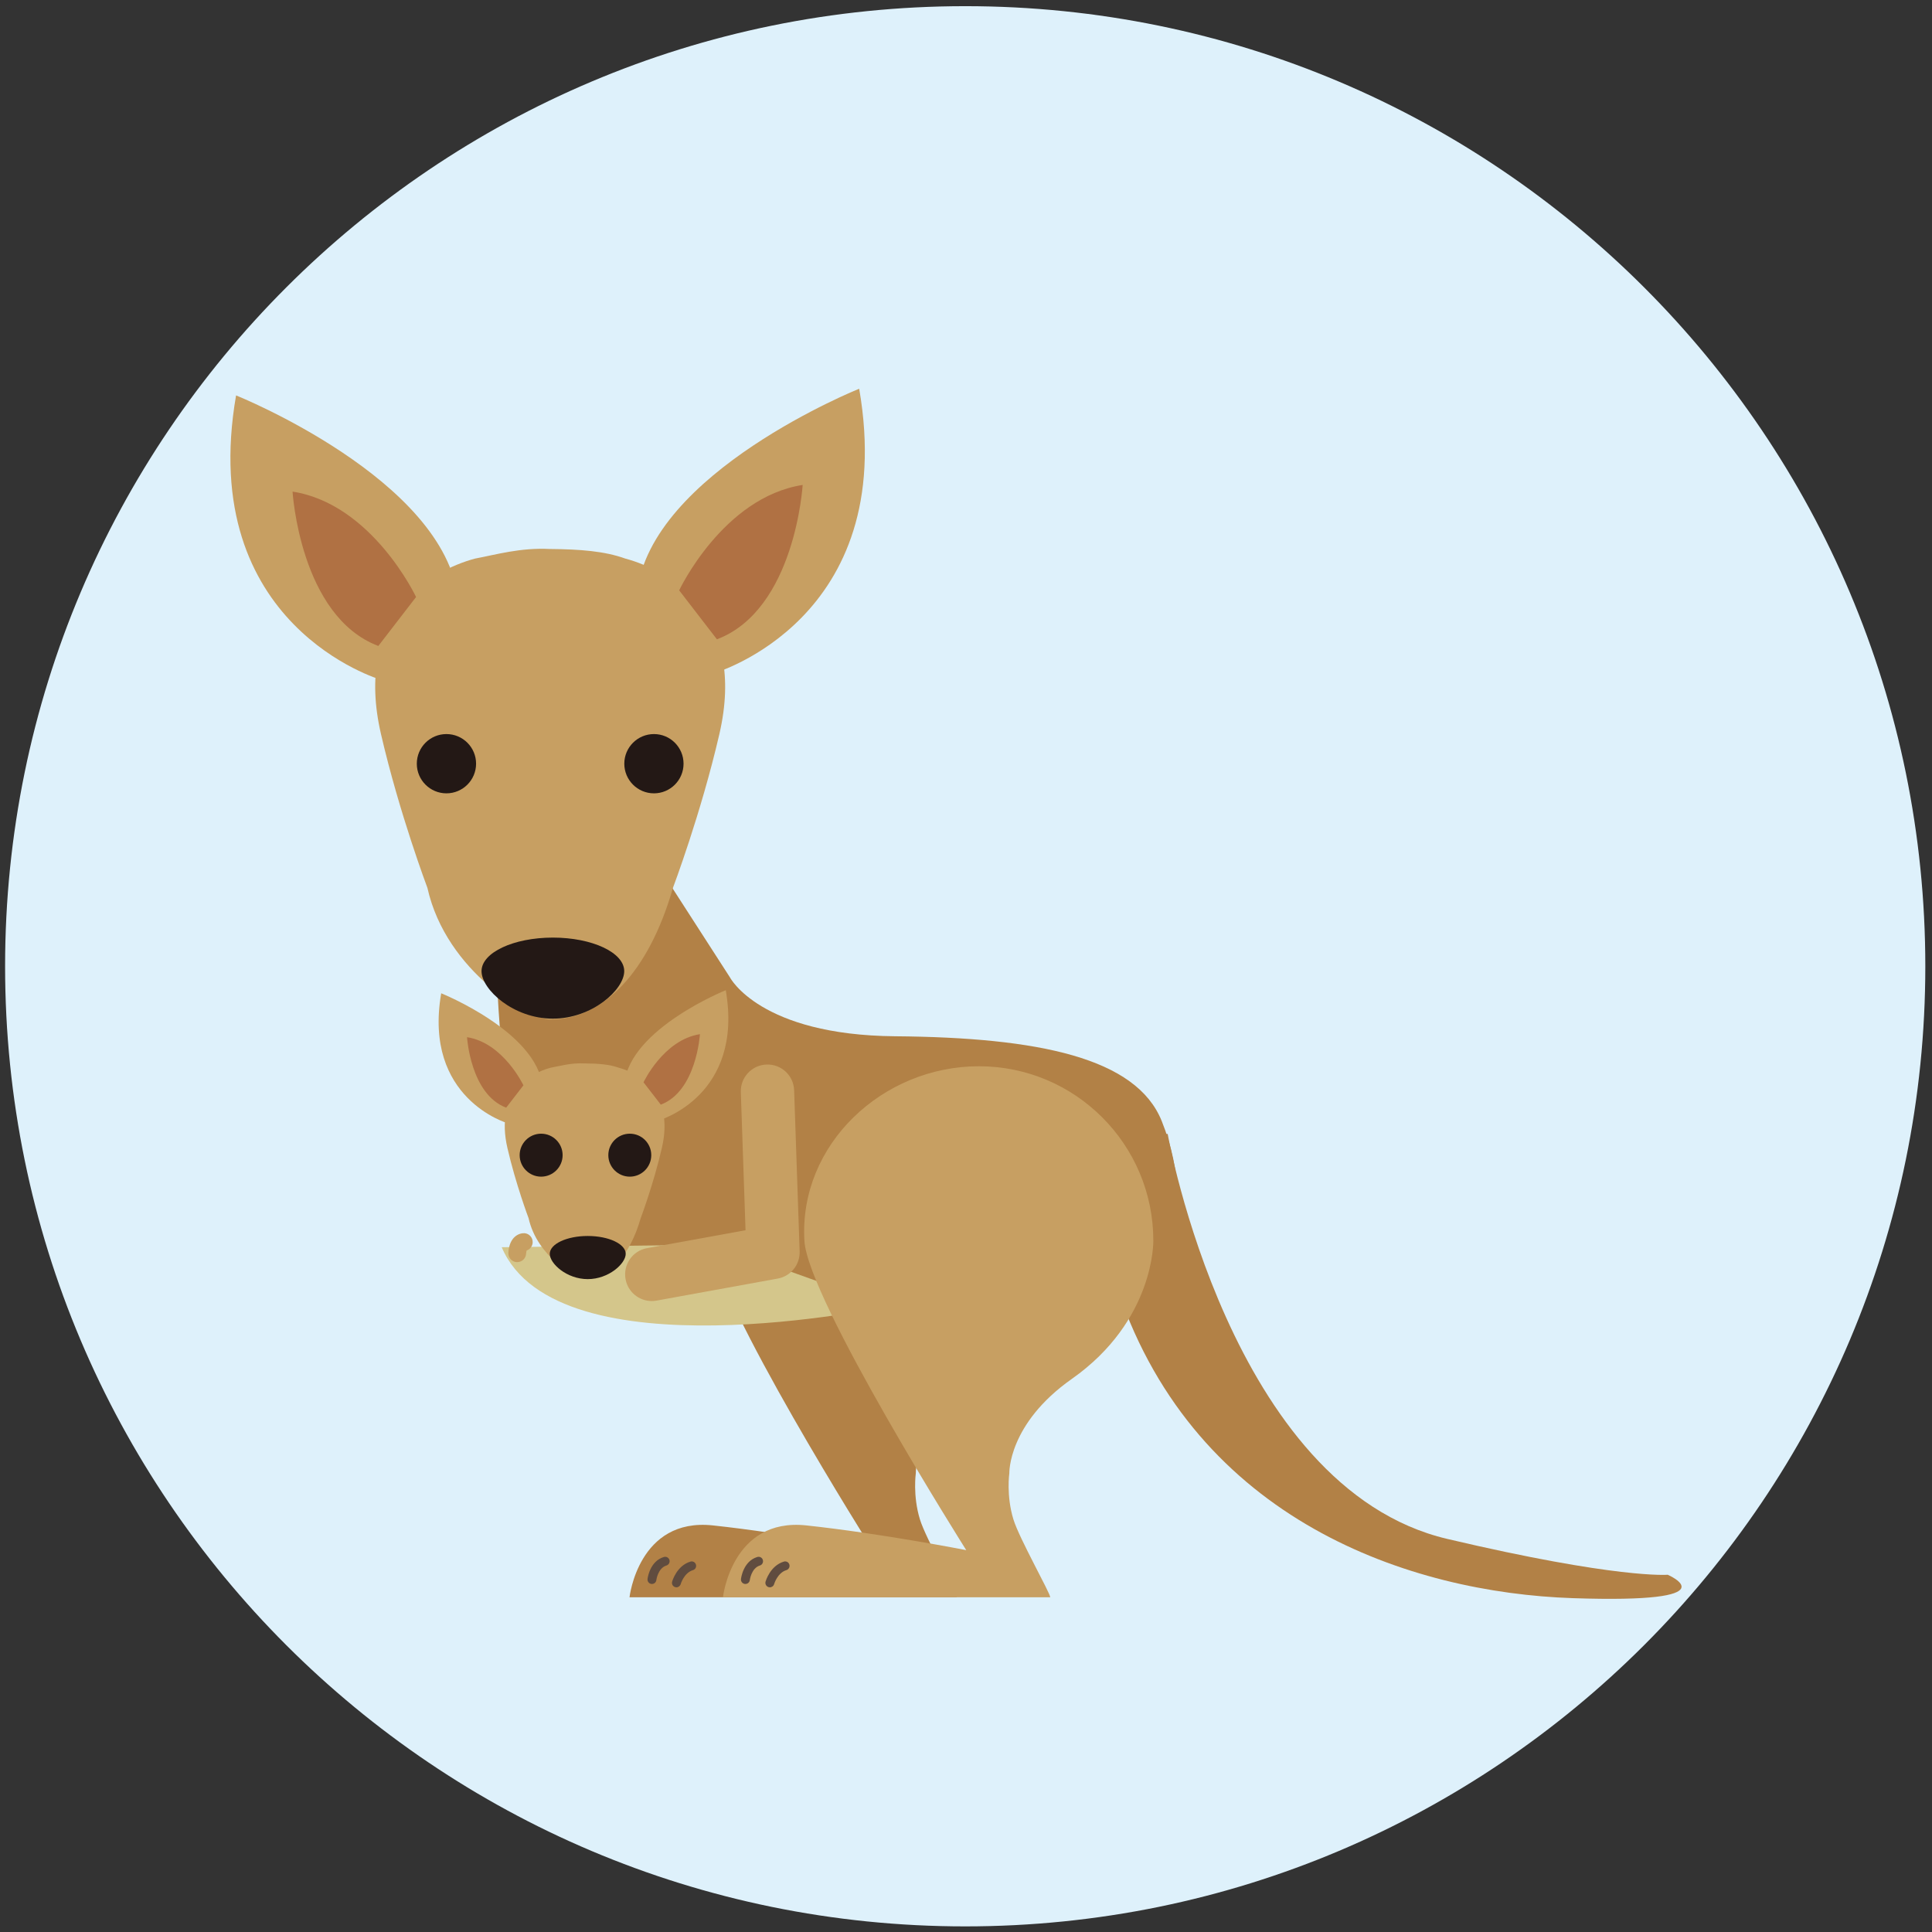 <?xml version="1.0" encoding="utf-8"?>
<!-- Generator: Adobe Illustrator 28.1.0, SVG Export Plug-In . SVG Version: 6.00 Build 0)  -->
<svg version="1.1" id="レイヤー_1" xmlns="http://www.w3.org/2000/svg" xmlns:xlink="http://www.w3.org/1999/xlink" x="0px"
	 y="0px" viewBox="0 0 75.457 75.457" style="enable-background:new 0 0 75.457 75.457;" xml:space="preserve">
<rect x="0" y="0" width="75.457" height="75.457" fill="#333333" stroke="none"/>
<style type="text/css">
	.st0{fill:#DEF1FB;}
	.st1{fill:#B28146;}
	.st2{fill:#604C3F;}
	.st3{fill:#C79F62;}
	.st4{fill:#231815;}
	.st5{fill:#B07143;}
	.st6{fill:#D4C68B;}
</style>
<path class="st0" d="M75.196,37.739c0,20.71-16.789,37.499-37.498,37.499c-20.71,0-37.499-16.789-37.499-37.499
	c0-20.709,16.789-37.498,37.499-37.498C58.407,0.241,75.196,17.029,75.196,37.739z"/>
<path class="st1" d="M27.767,48.458c-0.217-3.757,3.05-6.814,6.813-6.814c3.763,0,6.814,3.051,6.814,6.814
	c0,0,0.062,3.113-3.182,5.396c-2.502,1.76-2.443,3.685-2.443,3.685s-0.126,0.87,0.16,1.802c0.23,0.754,1.441,2.884,1.438,3.042
	H24.587c0,0,0.347-3.117,3.255-2.806c2.91,0.312,6.247,0.966,6.247,0.966S27.899,50.746,27.767,48.458z"/>
<g>
	<path class="st2" d="M25.463,61.864c-0.007,0-0.013,0-0.02-0.001c-0.096-0.011-0.163-0.097-0.152-0.192
		c0.002-0.028,0.084-0.695,0.638-0.861c0.095-0.027,0.188,0.024,0.217,0.116c0.027,0.092-0.025,0.189-0.117,0.217
		c-0.333,0.1-0.393,0.563-0.394,0.568C25.625,61.8,25.549,61.864,25.463,61.864z"/>
	<path class="st2" d="M26.418,61.995c-0.016,0-0.031-0.002-0.047-0.007c-0.092-0.026-0.146-0.121-0.12-0.213
		c0.007-0.025,0.179-0.623,0.714-0.784c0.095-0.028,0.19,0.024,0.216,0.116c0.028,0.092-0.023,0.188-0.115,0.216
		c-0.351,0.105-0.479,0.541-0.48,0.545C26.562,61.945,26.494,61.995,26.418,61.995z"/>
</g>
<path class="st1" d="M44.197,49.903c0,0.417-0.338,0.754-0.754,0.754H30.837c-0.417,0-0.755-0.337-0.755-0.754l0,0
	c0-0.417,0.338-0.754,0.755-0.754h12.606C43.859,49.149,44.197,49.487,44.197,49.903L44.197,49.903z"/>
<path class="st1" d="M24.972,32.685l3.543,5.497c0,0,1.168,2.246,6.449,2.291c5.606,0.047,9.417,0.84,10.409,3.312
	c1.6,3.979-0.204,7.301-2.686,7.911c-2.479,0.611-11.015,0.648-13.392-2.214c-1.658-1.998-4.429,1.014-8.255-2.345
	c-1.661-1.458-1.737-12.162-1.737-12.162L24.972,32.685z"/>
<path class="st3" d="M24.425,21.817c-0.805-0.292-1.77-0.365-2.927-0.375h-0.02c-1.155-0.06-2.107,0.222-2.928,0.375
	c-1.773,0.476-4.737,2.241-3.67,6.854c0.721,3.115,1.813,6.005,1.813,6.005c0.743,3.322,4.038,5.142,4.785,5.142
	c0.003,0,0.006,0,0.01,0c0.003,0,0.006,0,0.01,0c2.034,0,3.835-1.82,4.785-5.142c0,0,1.093-2.89,1.813-6.005
	C29.163,24.057,26.199,22.293,24.425,21.817z"/>
<g>
	<path class="st4" d="M18.594,29.827c0,0.639-0.519,1.158-1.158,1.158c-0.639,0-1.157-0.519-1.157-1.158
		c0-0.639,0.518-1.157,1.157-1.157C18.076,28.67,18.594,29.188,18.594,29.827z"/>
	<path class="st4" d="M26.697,29.827c0,0.639-0.517,1.158-1.156,1.158c-0.639,0-1.158-0.519-1.158-1.158
		c0-0.639,0.52-1.157,1.158-1.157C26.179,28.67,26.697,29.188,26.697,29.827z"/>
</g>
<path class="st4" d="M24.38,37.929c0,0.721-1.248,1.856-2.787,1.856c-1.538,0-2.786-1.135-2.786-1.856
	c0-0.724,1.248-1.31,2.786-1.31C23.132,36.619,24.38,37.205,24.38,37.929z"/>
<path class="st3" d="M14.876,26.549c0,0-7.217-2.094-5.656-11.106c0,0,8.159,3.275,8.675,7.965L14.876,26.549z"/>
<path class="st5" d="M16.25,23.317c0,0-1.709-3.632-4.824-4.117c0,0,0.29,4.872,3.35,6.029L16.25,23.317z"/>
<path class="st3" d="M27.9,26.288c0,0,7.217-2.094,5.657-11.106c0,0-8.159,3.275-8.676,7.965L27.9,26.288z"/>
<path class="st5" d="M26.526,23.057c0,0,1.708-3.632,4.823-4.117c0,0-0.289,4.873-3.349,6.029L26.526,23.057z"/>
<path class="st1" d="M45.606,44.289c0,0,2.433,13.818,10.921,15.816c6.66,1.568,8.607,1.399,8.607,1.399s2.635,1.129-3.712,0.914
	c-6.349-0.215-14.687-3.012-17.753-11.996l0.484-6.133H45.606z"/>
<path class="st6" d="M27.941,48.613l6.719,2.408c0,0-12.906,2.756-15.065-2.309L27.941,48.613z"/>
<path class="st3" d="M31.417,48.458c-0.217-3.757,3.05-6.814,6.814-6.814c3.762,0,6.814,3.051,6.814,6.814
	c0,0,0.062,3.113-3.182,5.396c-2.501,1.76-2.442,3.685-2.442,3.685s-0.127,0.87,0.159,1.802c0.231,0.754,1.442,2.884,1.438,3.042
	H28.236c0,0,0.346-3.117,3.256-2.806c2.91,0.312,6.246,0.966,6.246,0.966S31.548,50.746,31.417,48.458z"/>
<path class="st3" d="M25.455,50.814c-0.494,0-0.932-0.353-1.023-0.855c-0.103-0.566,0.273-1.109,0.839-1.211l3.847-0.7l-0.184-5.394
	c-0.02-0.575,0.43-1.057,1.004-1.077c0.579-0.021,1.059,0.43,1.078,1.005l0.215,6.294c0.018,0.516-0.346,0.968-0.854,1.06
	l-4.734,0.861C25.579,50.808,25.516,50.814,25.455,50.814z"/>
<g>
	<path class="st3" d="M24.175,41.704c-0.367-0.133-0.807-0.167-1.337-0.171h-0.008c-0.527-0.027-0.962,0.101-1.336,0.171
		c-0.81,0.217-2.163,1.023-1.677,3.129c0.328,1.422,0.827,2.743,0.827,2.743c0.34,1.517,1.845,2.348,2.185,2.348
		c0.003,0,0.003,0,0.004,0c0.003,0,0.003,0,0.004,0c0.93,0,1.752-0.832,2.187-2.348c0,0,0.498-1.32,0.827-2.743
		C26.339,42.727,24.986,41.922,24.175,41.704z"/>
	<g>
		<path class="st4" d="M25.436,45.116c0,0.463-0.374,0.84-0.838,0.84c-0.463,0-0.839-0.377-0.839-0.84
			c0-0.462,0.376-0.838,0.839-0.838C25.062,44.278,25.436,44.654,25.436,45.116z"/>
	</g>
	<g>
		<path class="st4" d="M21.974,45.116c0,0.463-0.376,0.84-0.84,0.84c-0.462,0-0.838-0.377-0.838-0.84
			c0-0.462,0.376-0.838,0.838-0.838C21.598,44.278,21.974,44.654,21.974,45.116z"/>
	</g>
	<path class="st4" d="M24.438,48.97c0,0.383-0.665,0.988-1.483,0.988c-0.819,0-1.483-0.604-1.483-0.988
		c0-0.385,0.664-0.697,1.483-0.697C23.773,48.273,24.438,48.585,24.438,48.97z"/>
	<path class="st3" d="M19.816,43.865c0,0-3.296-0.956-2.584-5.071c0,0,3.725,1.495,3.961,3.637L19.816,43.865z"/>
	<path class="st5" d="M20.443,42.389c0,0-0.781-1.658-2.202-1.88c0,0,0.132,2.225,1.528,2.753L20.443,42.389z"/>
	<path class="st3" d="M25.762,43.746c0,0,3.295-0.957,2.584-5.072c0,0-3.727,1.496-3.961,3.637L25.762,43.746z"/>
	<path class="st5" d="M25.134,42.271c0,0,0.779-1.659,2.203-1.88c0,0-0.132,2.225-1.529,2.752L25.134,42.271z"/>
</g>
<g>
	<path class="st2" d="M29.113,61.864c-0.007,0-0.014,0-0.02-0.001c-0.097-0.011-0.164-0.097-0.153-0.192
		c0.003-0.028,0.085-0.695,0.638-0.861c0.097-0.027,0.189,0.024,0.216,0.116c0.028,0.092-0.023,0.189-0.115,0.217
		c-0.334,0.1-0.393,0.563-0.394,0.568C29.275,61.8,29.2,61.864,29.113,61.864z"/>
	<path class="st2" d="M30.067,61.995c-0.015,0-0.03-0.002-0.046-0.007c-0.093-0.026-0.146-0.121-0.122-0.213
		c0.008-0.025,0.179-0.623,0.715-0.784c0.096-0.028,0.19,0.024,0.216,0.116c0.027,0.092-0.024,0.188-0.115,0.216
		c-0.351,0.105-0.478,0.541-0.48,0.545C30.213,61.945,30.143,61.995,30.067,61.995z"/>
</g>
<path class="st3" d="M20.201,49.294c-0.008,0-0.015,0-0.023,0c-0.191-0.012-0.336-0.178-0.324-0.369
	c0.042-0.633,0.427-0.77,0.627-0.761c0.191,0.012,0.335,0.178,0.323,0.369c-0.009,0.145-0.107,0.263-0.235,0.307
	c-0.008,0.024-0.018,0.066-0.022,0.13C20.535,49.154,20.382,49.294,20.201,49.294z"/>
</svg>
